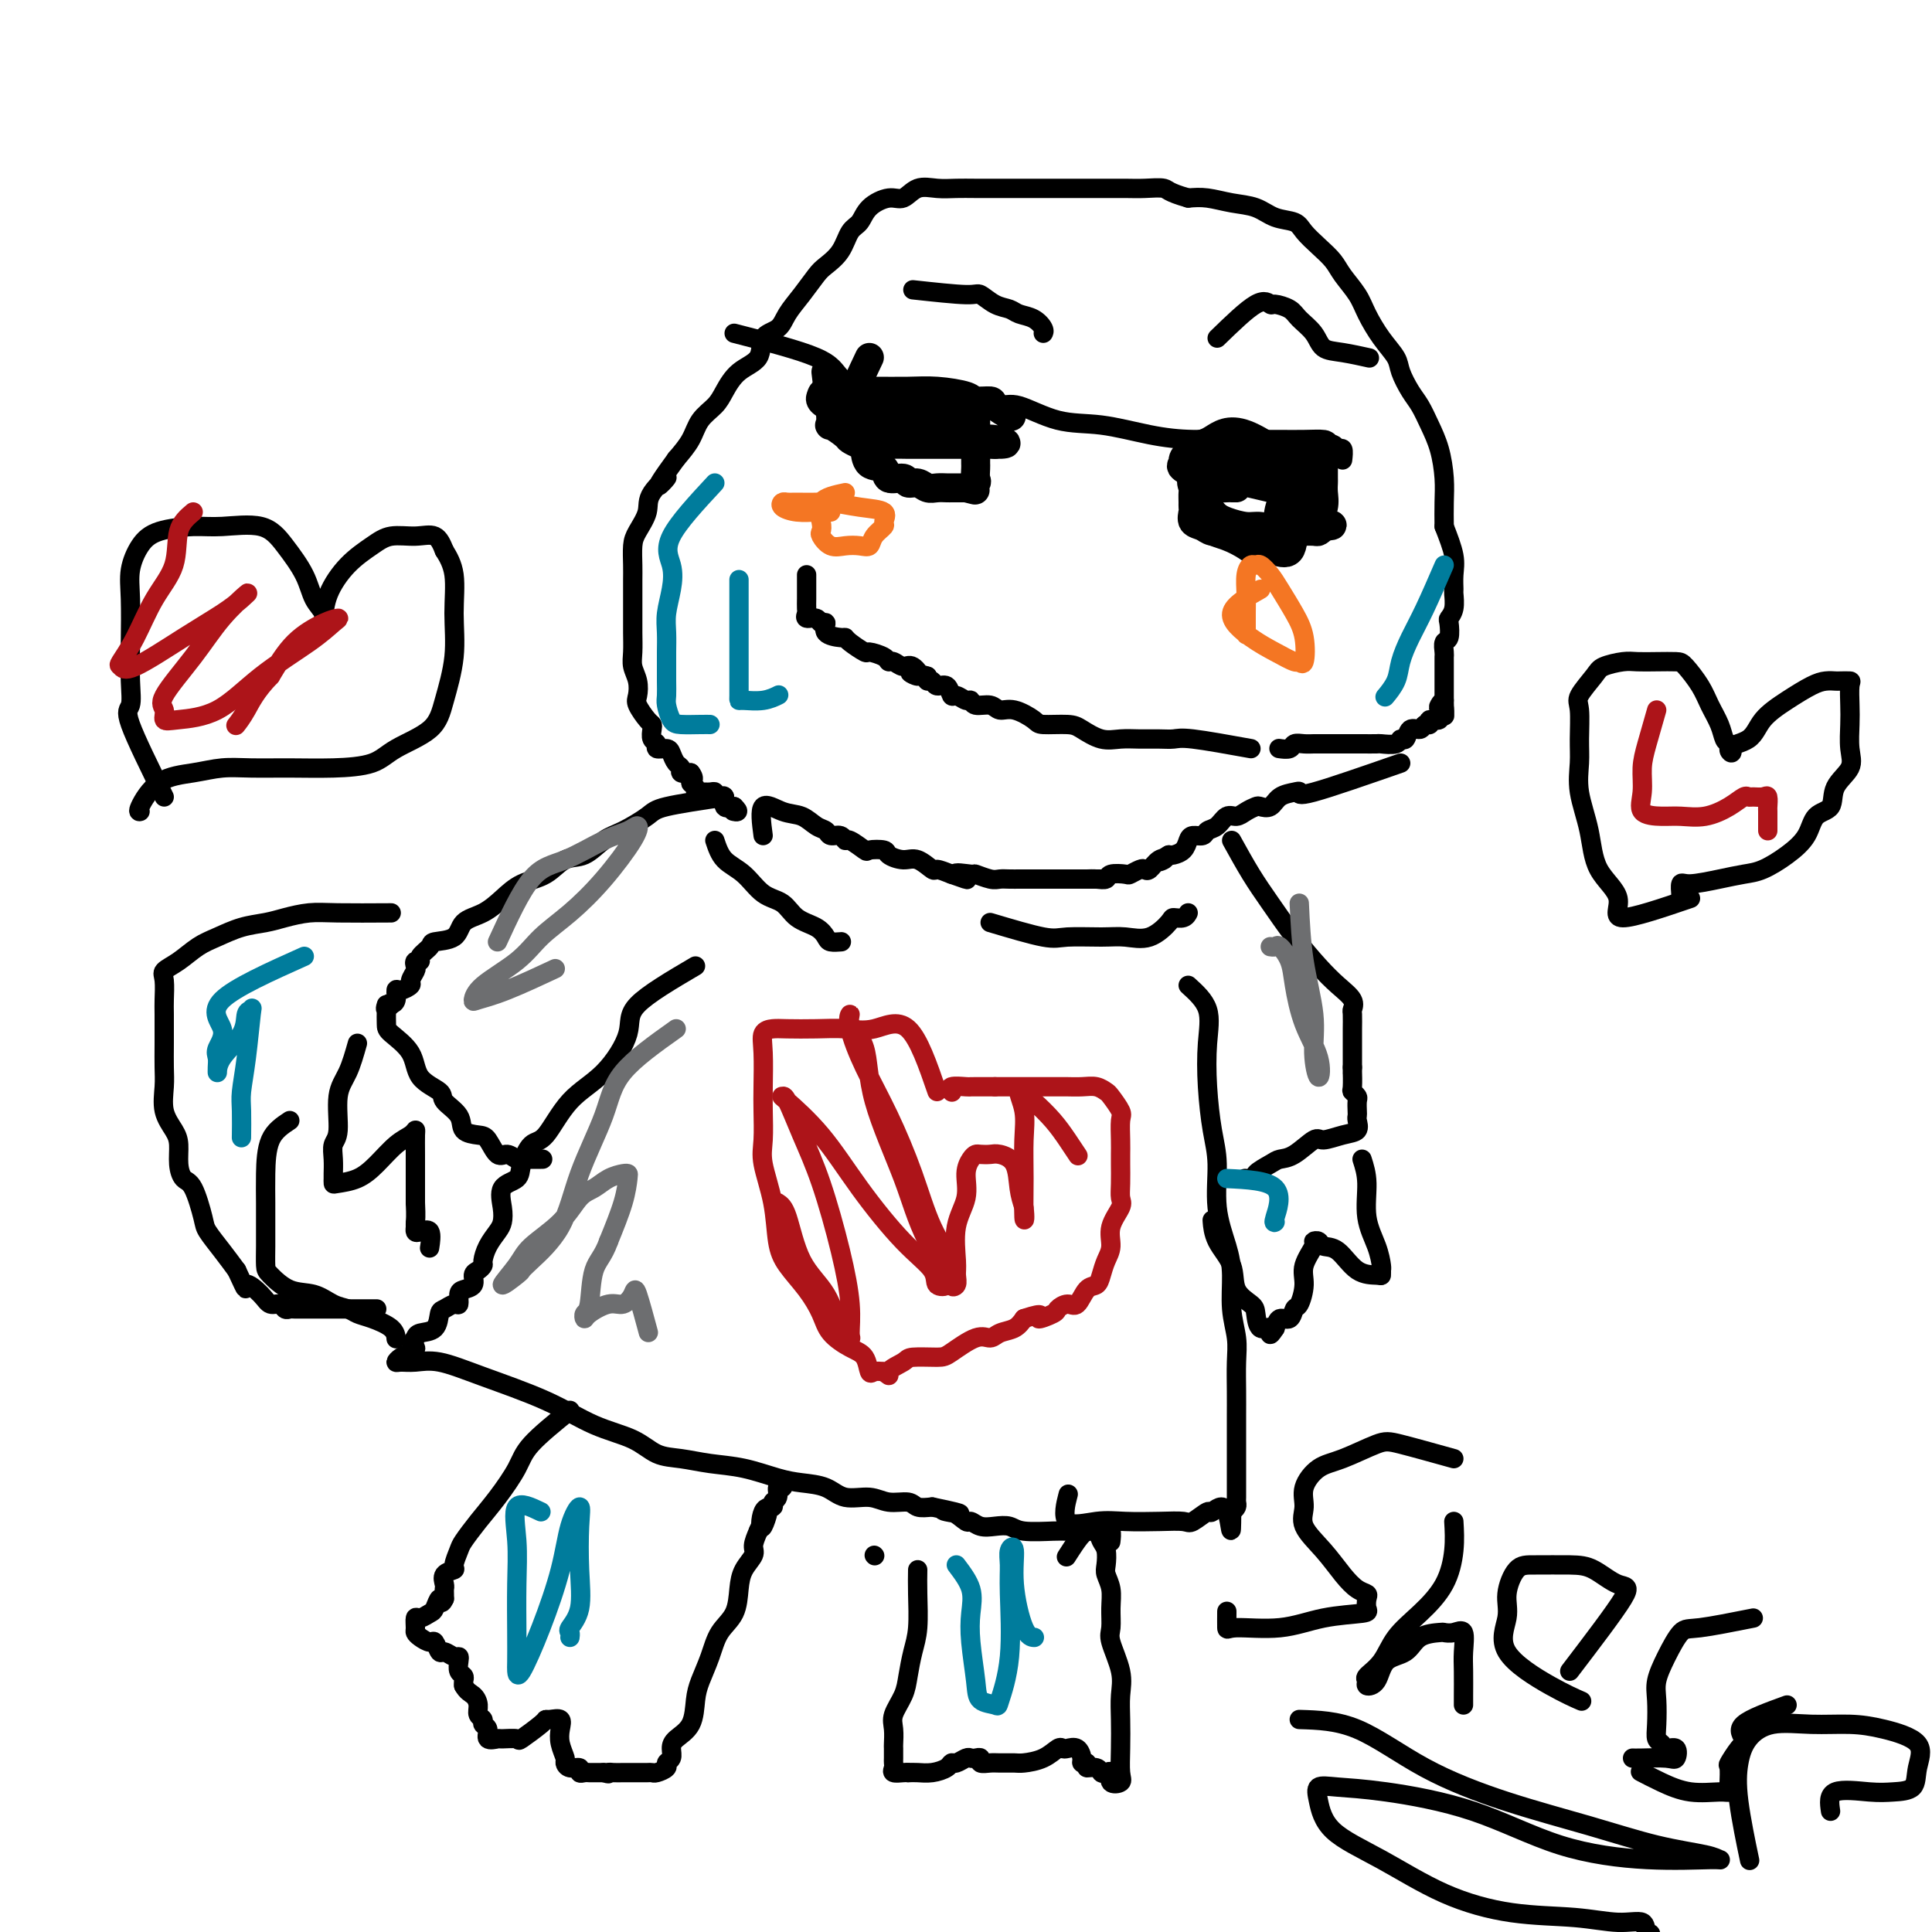 <svg viewBox='0 0 400 400' version='1.1' xmlns='http://www.w3.org/2000/svg' xmlns:xlink='http://www.w3.org/1999/xlink'><g fill='none' stroke='#000000' stroke-width='4' stroke-linecap='round' stroke-linejoin='round'><path d='M299,109c-0.018,-1.696 -0.035,-3.392 0,-5c0.035,-1.608 0.123,-3.129 0,-5c-0.123,-1.871 -0.457,-4.094 -1,-6c-0.543,-1.906 -1.296,-3.496 -2,-5c-0.704,-1.504 -1.360,-2.922 -2,-4c-0.640,-1.078 -1.264,-1.818 -2,-3c-0.736,-1.182 -1.586,-2.808 -2,-4c-0.414,-1.192 -0.394,-1.950 -1,-3c-0.606,-1.050 -1.838,-2.392 -3,-4c-1.162,-1.608 -2.253,-3.483 -3,-5c-0.747,-1.517 -1.149,-2.675 -2,-4c-0.851,-1.325 -2.152,-2.817 -3,-4c-0.848,-1.183 -1.245,-2.056 -2,-3c-0.755,-0.944 -1.870,-1.958 -3,-3c-1.130,-1.042 -2.275,-2.110 -3,-3c-0.725,-0.890 -1.029,-1.601 -2,-2c-0.971,-0.399 -2.608,-0.485 -4,-1c-1.392,-0.515 -2.538,-1.458 -4,-2c-1.462,-0.542 -3.240,-0.685 -5,-1c-1.760,-0.315 -3.503,-0.804 -5,-1c-1.497,-0.196 -2.749,-0.098 -4,0'/><path d='M246,41c-4.340,-1.226 -4.190,-1.793 -5,-2c-0.810,-0.207 -2.580,-0.056 -4,0c-1.420,0.056 -2.490,0.015 -4,0c-1.510,-0.015 -3.459,-0.004 -5,0c-1.541,0.004 -2.673,0.001 -4,0c-1.327,-0.001 -2.847,-0.000 -5,0c-2.153,0.000 -4.939,0.001 -7,0c-2.061,-0.001 -3.398,-0.002 -5,0c-1.602,0.002 -3.468,0.009 -5,0c-1.532,-0.009 -2.730,-0.032 -4,0c-1.270,0.032 -2.613,0.118 -4,0c-1.387,-0.118 -2.819,-0.442 -4,0c-1.181,0.442 -2.113,1.650 -3,2c-0.887,0.350 -1.731,-0.157 -3,0c-1.269,0.157 -2.963,0.977 -4,2c-1.037,1.023 -1.418,2.250 -2,3c-0.582,0.750 -1.366,1.022 -2,2c-0.634,0.978 -1.119,2.663 -2,4c-0.881,1.337 -2.160,2.326 -3,3c-0.840,0.674 -1.241,1.032 -2,2c-0.759,0.968 -1.874,2.545 -3,4c-1.126,1.455 -2.261,2.786 -3,4c-0.739,1.214 -1.080,2.310 -2,3c-0.920,0.690 -2.419,0.975 -3,2c-0.581,1.025 -0.242,2.791 -1,4c-0.758,1.209 -2.611,1.863 -4,3c-1.389,1.137 -2.314,2.758 -3,4c-0.686,1.242 -1.132,2.106 -2,3c-0.868,0.894 -2.157,1.818 -3,3c-0.843,1.182 -1.241,2.624 -2,4c-0.759,1.376 -1.880,2.688 -3,4'/><path d='M140,95c-6.468,8.818 -2.637,4.864 -2,4c0.637,-0.864 -1.920,1.361 -3,3c-1.080,1.639 -0.682,2.693 -1,4c-0.318,1.307 -1.353,2.866 -2,4c-0.647,1.134 -0.905,1.843 -1,3c-0.095,1.157 -0.025,2.763 0,4c0.025,1.237 0.007,2.106 0,3c-0.007,0.894 -0.003,1.814 0,3c0.003,1.186 0.004,2.638 0,4c-0.004,1.362 -0.015,2.634 0,4c0.015,1.366 0.055,2.826 0,4c-0.055,1.174 -0.204,2.062 0,3c0.204,0.938 0.762,1.925 1,3c0.238,1.075 0.155,2.237 0,3c-0.155,0.763 -0.382,1.125 0,2c0.382,0.875 1.375,2.262 2,3c0.625,0.738 0.884,0.829 1,1c0.116,0.171 0.090,0.424 0,1c-0.090,0.576 -0.245,1.477 0,2c0.245,0.523 0.892,0.669 1,1c0.108,0.331 -0.321,0.848 0,1c0.321,0.152 1.391,-0.061 2,0c0.609,0.061 0.757,0.395 1,1c0.243,0.605 0.581,1.482 1,2c0.419,0.518 0.921,0.678 1,1c0.079,0.322 -0.263,0.806 0,1c0.263,0.194 1.132,0.097 2,0'/><path d='M143,160c1.175,1.492 0.111,1.720 0,2c-0.111,0.280 0.731,0.610 1,1c0.269,0.390 -0.034,0.840 0,1c0.034,0.160 0.404,0.029 1,0c0.596,-0.029 1.418,0.043 2,0c0.582,-0.043 0.925,-0.200 1,0c0.075,0.200 -0.118,0.758 0,1c0.118,0.242 0.547,0.168 1,0c0.453,-0.168 0.930,-0.430 1,0c0.070,0.430 -0.266,1.551 0,2c0.266,0.449 1.133,0.224 2,0'/><path d='M152,167c1.400,1.311 0.400,1.089 0,1c-0.400,-0.089 -0.200,-0.044 0,0'/><path d='M158,173c-0.352,-2.634 -0.704,-5.267 0,-6c0.704,-0.733 2.464,0.435 4,1c1.536,0.565 2.849,0.529 4,1c1.151,0.471 2.140,1.451 3,2c0.860,0.549 1.590,0.667 2,1c0.410,0.333 0.499,0.881 1,1c0.501,0.119 1.413,-0.192 2,0c0.587,0.192 0.848,0.888 1,1c0.152,0.112 0.196,-0.360 1,0c0.804,0.360 2.368,1.551 3,2c0.632,0.449 0.332,0.157 1,0c0.668,-0.157 2.305,-0.178 3,0c0.695,0.178 0.447,0.555 1,1c0.553,0.445 1.908,0.959 3,1c1.092,0.041 1.922,-0.391 3,0c1.078,0.391 2.406,1.605 3,2c0.594,0.395 0.456,-0.030 1,0c0.544,0.030 1.772,0.515 3,1'/><path d='M197,181c6.083,2.161 1.790,0.565 1,0c-0.790,-0.565 1.924,-0.099 3,0c1.076,0.099 0.516,-0.170 1,0c0.484,0.170 2.013,0.778 3,1c0.987,0.222 1.433,0.060 2,0c0.567,-0.060 1.254,-0.016 2,0c0.746,0.016 1.550,0.004 2,0c0.450,-0.004 0.544,-0.001 1,0c0.456,0.001 1.273,0.000 2,0c0.727,-0.000 1.365,-0.000 2,0c0.635,0.000 1.267,0.000 2,0c0.733,-0.000 1.566,-0.000 2,0c0.434,0.000 0.470,0.000 1,0c0.530,-0.000 1.554,-0.000 2,0c0.446,0.000 0.316,0.000 1,0c0.684,-0.000 2.184,-0.000 3,0c0.816,0.000 0.947,0.000 1,0c0.053,-0.000 0.026,-0.000 0,0'/><path d='M299,109c0.846,2.171 1.692,4.342 2,6c0.308,1.658 0.079,2.802 0,4c-0.079,1.198 -0.007,2.452 0,3c0.007,0.548 -0.050,0.392 0,1c0.050,0.608 0.206,1.979 0,3c-0.206,1.021 -0.773,1.692 -1,2c-0.227,0.308 -0.113,0.253 0,1c0.113,0.747 0.227,2.294 0,3c-0.227,0.706 -0.793,0.569 -1,1c-0.207,0.431 -0.056,1.429 0,2c0.056,0.571 0.015,0.717 0,1c-0.015,0.283 -0.004,0.705 0,1c0.004,0.295 0.001,0.464 0,1c-0.001,0.536 -0.000,1.439 0,2c0.000,0.561 0.000,0.779 0,1c-0.000,0.221 -0.000,0.444 0,1c0.000,0.556 0.000,1.445 0,2c-0.000,0.555 -0.000,0.778 0,1'/><path d='M299,145c0.058,5.803 0.204,2.310 0,1c-0.204,-1.310 -0.758,-0.438 -1,0c-0.242,0.438 -0.173,0.442 0,1c0.173,0.558 0.451,1.671 0,2c-0.451,0.329 -1.630,-0.124 -2,0c-0.370,0.124 0.070,0.826 0,1c-0.070,0.174 -0.649,-0.179 -1,0c-0.351,0.179 -0.473,0.889 -1,1c-0.527,0.111 -1.459,-0.377 -2,0c-0.541,0.377 -0.692,1.618 -1,2c-0.308,0.382 -0.772,-0.094 -1,0c-0.228,0.094 -0.220,0.757 -1,1c-0.780,0.243 -2.347,0.065 -3,0c-0.653,-0.065 -0.392,-0.017 -1,0c-0.608,0.017 -2.085,0.005 -3,0c-0.915,-0.005 -1.267,-0.001 -2,0c-0.733,0.001 -1.848,0.001 -3,0c-1.152,-0.001 -2.340,-0.001 -3,0c-0.660,0.001 -0.791,0.004 -1,0c-0.209,-0.004 -0.494,-0.015 -1,0c-0.506,0.015 -1.232,0.057 -2,0c-0.768,-0.057 -1.577,-0.211 -2,0c-0.423,0.211 -0.460,0.788 -1,1c-0.540,0.212 -1.583,0.061 -2,0c-0.417,-0.061 -0.209,-0.030 0,0'/><path d='M259,155c-4.684,-0.846 -9.368,-1.691 -12,-2c-2.632,-0.309 -3.210,-0.081 -4,0c-0.790,0.081 -1.790,0.015 -3,0c-1.210,-0.015 -2.628,0.020 -4,0c-1.372,-0.020 -2.697,-0.096 -4,0c-1.303,0.096 -2.584,0.364 -4,0c-1.416,-0.364 -2.966,-1.359 -4,-2c-1.034,-0.641 -1.551,-0.927 -3,-1c-1.449,-0.073 -3.829,0.067 -5,0c-1.171,-0.067 -1.133,-0.343 -2,-1c-0.867,-0.657 -2.638,-1.697 -4,-2c-1.362,-0.303 -2.314,0.130 -3,0c-0.686,-0.130 -1.105,-0.824 -2,-1c-0.895,-0.176 -2.268,0.165 -3,0c-0.732,-0.165 -0.825,-0.837 -1,-1c-0.175,-0.163 -0.432,0.182 -1,0c-0.568,-0.182 -1.447,-0.890 -2,-1c-0.553,-0.110 -0.779,0.378 -1,0c-0.221,-0.378 -0.438,-1.621 -1,-2c-0.562,-0.379 -1.470,0.104 -2,0c-0.530,-0.104 -0.681,-0.797 -1,-1c-0.319,-0.203 -0.805,0.085 -1,0c-0.195,-0.085 -0.097,-0.542 0,-1'/><path d='M192,140c-5.986,-1.885 -2.953,-0.098 -2,0c0.953,0.098 -0.176,-1.493 -1,-2c-0.824,-0.507 -1.342,0.070 -2,0c-0.658,-0.070 -1.456,-0.788 -2,-1c-0.544,-0.212 -0.836,0.080 -1,0c-0.164,-0.080 -0.202,-0.533 -1,-1c-0.798,-0.467 -2.358,-0.948 -3,-1c-0.642,-0.052 -0.366,0.324 -1,0c-0.634,-0.324 -2.179,-1.349 -3,-2c-0.821,-0.651 -0.917,-0.930 -1,-1c-0.083,-0.070 -0.154,0.068 -1,0c-0.846,-0.068 -2.469,-0.343 -3,-1c-0.531,-0.657 0.029,-1.696 0,-2c-0.029,-0.304 -0.649,0.127 -1,0c-0.351,-0.127 -0.434,-0.811 -1,-1c-0.566,-0.189 -1.616,0.118 -2,0c-0.384,-0.118 -0.103,-0.661 0,-1c0.103,-0.339 0.028,-0.476 0,-1c-0.028,-0.524 -0.007,-1.437 0,-2c0.007,-0.563 0.002,-0.778 0,-1c-0.002,-0.222 -0.001,-0.451 0,-1c0.001,-0.549 0.000,-1.417 0,-2c-0.000,-0.583 -0.000,-0.881 0,-1c0.000,-0.119 0.000,-0.060 0,0'/><path d='M290,158c-7.277,2.532 -14.554,5.064 -18,6c-3.446,0.936 -3.060,0.275 -3,0c0.060,-0.275 -0.207,-0.166 -1,0c-0.793,0.166 -2.113,0.387 -3,1c-0.887,0.613 -1.340,1.619 -2,2c-0.660,0.381 -1.528,0.139 -2,0c-0.472,-0.139 -0.549,-0.174 -1,0c-0.451,0.174 -1.277,0.557 -2,1c-0.723,0.443 -1.345,0.946 -2,1c-0.655,0.054 -1.345,-0.340 -2,0c-0.655,0.340 -1.275,1.414 -2,2c-0.725,0.586 -1.555,0.685 -2,1c-0.445,0.315 -0.504,0.844 -1,1c-0.496,0.156 -1.428,-0.063 -2,0c-0.572,0.063 -0.782,0.409 -1,1c-0.218,0.591 -0.443,1.428 -1,2c-0.557,0.572 -1.445,0.878 -2,1c-0.555,0.122 -0.778,0.061 -1,0'/><path d='M242,177c-3.753,2.115 -1.634,1.403 -1,1c0.634,-0.403 -0.216,-0.497 -1,0c-0.784,0.497 -1.503,1.583 -2,2c-0.497,0.417 -0.771,0.163 -1,0c-0.229,-0.163 -0.414,-0.236 -1,0c-0.586,0.236 -1.575,0.781 -2,1c-0.425,0.219 -0.288,0.111 -1,0c-0.712,-0.111 -2.273,-0.226 -3,0c-0.727,0.226 -0.618,0.793 -1,1c-0.382,0.207 -1.254,0.056 -2,0c-0.746,-0.056 -1.365,-0.015 -2,0c-0.635,0.015 -1.284,0.004 -2,0c-0.716,-0.004 -1.498,-0.001 -2,0c-0.502,0.001 -0.722,0.000 -1,0c-0.278,-0.000 -0.613,-0.000 -1,0c-0.387,0.000 -0.825,0.000 -1,0c-0.175,-0.000 -0.088,-0.000 0,0'/><path d='M150,165c-4.745,0.700 -9.490,1.400 -12,2c-2.510,0.600 -2.786,1.100 -4,2c-1.214,0.900 -3.366,2.198 -5,3c-1.634,0.802 -2.751,1.106 -4,2c-1.249,0.894 -2.630,2.378 -4,3c-1.370,0.622 -2.728,0.383 -4,1c-1.272,0.617 -2.456,2.089 -4,3c-1.544,0.911 -3.447,1.260 -5,2c-1.553,0.740 -2.756,1.872 -4,3c-1.244,1.128 -2.527,2.252 -4,3c-1.473,0.748 -3.134,1.121 -4,2c-0.866,0.879 -0.935,2.264 -2,3c-1.065,0.736 -3.126,0.823 -4,1c-0.874,0.177 -0.560,0.443 -1,1c-0.440,0.557 -1.633,1.405 -2,2c-0.367,0.595 0.094,0.937 0,1c-0.094,0.063 -0.741,-0.152 -1,0c-0.259,0.152 -0.128,0.672 0,1c0.128,0.328 0.255,0.464 0,1c-0.255,0.536 -0.891,1.471 -1,2c-0.109,0.529 0.308,0.653 0,1c-0.308,0.347 -1.340,0.918 -2,1c-0.660,0.082 -0.947,-0.324 -1,0c-0.053,0.324 0.128,1.378 0,2c-0.128,0.622 -0.564,0.811 -1,1'/><path d='M81,208c-1.619,1.994 -1.166,0.478 -1,0c0.166,-0.478 0.044,0.080 0,1c-0.044,0.920 -0.011,2.200 0,3c0.011,0.800 0.000,1.120 1,2c1.000,0.880 3.011,2.321 4,4c0.989,1.679 0.956,3.595 2,5c1.044,1.405 3.165,2.299 4,3c0.835,0.701 0.384,1.208 1,2c0.616,0.792 2.301,1.870 3,3c0.699,1.130 0.414,2.312 1,3c0.586,0.688 2.044,0.882 3,1c0.956,0.118 1.408,0.161 2,1c0.592,0.839 1.322,2.473 2,3c0.678,0.527 1.303,-0.055 2,0c0.697,0.055 1.466,0.747 2,1c0.534,0.253 0.834,0.068 1,0c0.166,-0.068 0.199,-0.018 1,0c0.801,0.018 2.372,0.005 3,0c0.628,-0.005 0.314,-0.003 0,0'/><path d='M144,200c-4.950,2.910 -9.899,5.821 -12,8c-2.101,2.179 -1.353,3.628 -2,6c-0.647,2.372 -2.688,5.667 -5,8c-2.312,2.333 -4.893,3.703 -7,6c-2.107,2.297 -3.739,5.520 -5,7c-1.261,1.480 -2.152,1.218 -3,2c-0.848,0.782 -1.652,2.608 -2,4c-0.348,1.392 -0.239,2.350 -1,3c-0.761,0.650 -2.393,0.992 -3,2c-0.607,1.008 -0.191,2.683 0,4c0.191,1.317 0.157,2.275 0,3c-0.157,0.725 -0.437,1.217 -1,2c-0.563,0.783 -1.409,1.858 -2,3c-0.591,1.142 -0.927,2.351 -1,3c-0.073,0.649 0.118,0.737 0,1c-0.118,0.263 -0.543,0.699 -1,1c-0.457,0.301 -0.945,0.467 -1,1c-0.055,0.533 0.323,1.434 0,2c-0.323,0.566 -1.347,0.796 -2,1c-0.653,0.204 -0.935,0.381 -1,1c-0.065,0.619 0.087,1.679 0,2c-0.087,0.321 -0.412,-0.097 -1,0c-0.588,0.097 -1.439,0.708 -2,1c-0.561,0.292 -0.831,0.264 -1,1c-0.169,0.736 -0.238,2.237 -1,3c-0.762,0.763 -2.218,0.790 -3,1c-0.782,0.210 -0.891,0.605 -1,1'/><path d='M86,277c-1.359,1.487 -0.257,1.705 0,2c0.257,0.295 -0.329,0.668 -1,1c-0.671,0.332 -1.425,0.623 -2,1c-0.575,0.377 -0.972,0.841 -1,1c-0.028,0.159 0.313,0.015 1,0c0.687,-0.015 1.720,0.100 3,0c1.280,-0.100 2.806,-0.414 5,0c2.194,0.414 5.054,1.557 9,3c3.946,1.443 8.977,3.184 13,5c4.023,1.816 7.039,3.705 10,5c2.961,1.295 5.868,1.995 8,3c2.132,1.005 3.490,2.314 5,3c1.510,0.686 3.172,0.747 5,1c1.828,0.253 3.823,0.696 6,1c2.177,0.304 4.538,0.467 7,1c2.462,0.533 5.026,1.434 7,2c1.974,0.566 3.360,0.797 5,1c1.640,0.203 3.535,0.379 5,1c1.465,0.621 2.499,1.687 4,2c1.501,0.313 3.468,-0.126 5,0c1.532,0.126 2.627,0.817 4,1c1.373,0.183 3.023,-0.143 4,0c0.977,0.143 1.279,0.755 2,1c0.721,0.245 1.860,0.122 3,0'/><path d='M193,312c9.483,1.962 4.690,1.367 3,1c-1.690,-0.367 -0.276,-0.504 1,0c1.276,0.504 2.415,1.651 3,2c0.585,0.349 0.618,-0.099 1,0c0.382,0.099 1.114,0.744 2,1c0.886,0.256 1.926,0.121 3,0c1.074,-0.121 2.181,-0.229 3,0c0.819,0.229 1.351,0.793 3,1c1.649,0.207 4.417,0.056 6,0c1.583,-0.056 1.983,-0.017 3,0c1.017,0.017 2.651,0.012 4,0c1.349,-0.012 2.414,-0.031 3,0c0.586,0.031 0.693,0.111 1,0c0.307,-0.111 0.813,-0.415 1,0c0.187,0.415 0.053,1.547 0,2c-0.053,0.453 -0.027,0.226 0,0'/><path d='M246,204c1.685,1.531 3.370,3.063 4,5c0.630,1.937 0.206,4.280 0,7c-0.206,2.720 -0.192,5.819 0,9c0.192,3.181 0.563,6.445 1,9c0.437,2.555 0.939,4.401 1,7c0.061,2.599 -0.320,5.951 0,9c0.320,3.049 1.340,5.794 2,8c0.660,2.206 0.962,3.874 1,6c0.038,2.126 -0.186,4.712 0,7c0.186,2.288 0.782,4.280 1,6c0.218,1.720 0.058,3.168 0,5c-0.058,1.832 -0.016,4.047 0,6c0.016,1.953 0.004,3.644 0,5c-0.004,1.356 -0.001,2.376 0,4c0.001,1.624 0.000,3.854 0,5c-0.000,1.146 -0.000,1.210 0,2c0.000,0.790 0.001,2.306 0,3c-0.001,0.694 -0.003,0.567 0,1c0.003,0.433 0.011,1.425 0,2c-0.011,0.575 -0.041,0.732 0,1c0.041,0.268 0.155,0.648 0,1c-0.155,0.352 -0.577,0.676 -1,1'/><path d='M255,313c-0.049,7.572 -0.171,2.001 -1,0c-0.829,-2.001 -2.365,-0.431 -3,0c-0.635,0.431 -0.371,-0.276 -1,0c-0.629,0.276 -2.153,1.537 -3,2c-0.847,0.463 -1.016,0.129 -2,0c-0.984,-0.129 -2.782,-0.053 -5,0c-2.218,0.053 -4.857,0.083 -7,0c-2.143,-0.083 -3.791,-0.280 -6,0c-2.209,0.280 -4.979,1.037 -6,0c-1.021,-1.037 -0.292,-3.868 0,-5c0.292,-1.132 0.146,-0.566 0,0'/><path d='M255,174c1.356,2.450 2.711,4.900 4,7c1.289,2.100 2.511,3.850 4,6c1.489,2.150 3.247,4.699 5,7c1.753,2.301 3.503,4.355 5,6c1.497,1.645 2.741,2.882 4,4c1.259,1.118 2.534,2.116 3,3c0.466,0.884 0.125,1.655 0,2c-0.125,0.345 -0.033,0.263 0,1c0.033,0.737 0.009,2.292 0,3c-0.009,0.708 -0.002,0.570 0,1c0.002,0.430 0.001,1.427 0,2c-0.001,0.573 -0.000,0.721 0,1c0.000,0.279 0.000,0.691 0,1c-0.000,0.309 -0.000,0.517 0,1c0.000,0.483 0.000,1.242 0,2'/><path d='M280,221c-0.004,2.223 -0.015,0.780 0,1c0.015,0.220 0.057,2.104 0,3c-0.057,0.896 -0.211,0.804 0,1c0.211,0.196 0.788,0.681 1,1c0.212,0.319 0.059,0.470 0,1c-0.059,0.530 -0.023,1.437 0,2c0.023,0.563 0.035,0.782 0,1c-0.035,0.218 -0.115,0.434 0,1c0.115,0.566 0.425,1.483 0,2c-0.425,0.517 -1.584,0.635 -3,1c-1.416,0.365 -3.088,0.975 -4,1c-0.912,0.025 -1.065,-0.537 -2,0c-0.935,0.537 -2.651,2.172 -4,3c-1.349,0.828 -2.330,0.849 -3,1c-0.670,0.151 -1.028,0.433 -2,1c-0.972,0.567 -2.560,1.420 -3,2c-0.440,0.580 0.266,0.887 0,1c-0.266,0.113 -1.505,0.032 -2,0c-0.495,-0.032 -0.248,-0.016 0,0'/><path d='M148,174c0.486,1.462 0.971,2.923 2,4c1.029,1.077 2.600,1.769 4,3c1.400,1.231 2.627,3.002 4,4c1.373,0.998 2.891,1.224 4,2c1.109,0.776 1.807,2.103 3,3c1.193,0.897 2.880,1.365 4,2c1.120,0.635 1.671,1.438 2,2c0.329,0.562 0.435,0.882 1,1c0.565,0.118 1.590,0.034 2,0c0.410,-0.034 0.205,-0.017 0,0'/><path d='M205,191c4.263,1.270 8.527,2.539 11,3c2.473,0.461 3.157,0.113 5,0c1.843,-0.113 4.846,0.008 7,0c2.154,-0.008 3.459,-0.145 5,0c1.541,0.145 3.317,0.571 5,0c1.683,-0.571 3.274,-2.139 4,-3c0.726,-0.861 0.586,-1.014 1,-1c0.414,0.014 1.381,0.196 2,0c0.619,-0.196 0.891,-0.770 1,-1c0.109,-0.230 0.054,-0.115 0,0'/><path d='M118,292c-3.136,2.542 -6.273,5.083 -8,7c-1.727,1.917 -2.045,3.208 -3,5c-0.955,1.792 -2.547,4.084 -4,6c-1.453,1.916 -2.765,3.455 -4,5c-1.235,1.545 -2.391,3.095 -3,4c-0.609,0.905 -0.671,1.163 -1,2c-0.329,0.837 -0.925,2.252 -1,3c-0.075,0.748 0.372,0.830 0,1c-0.372,0.170 -1.564,0.427 -2,1c-0.436,0.573 -0.117,1.463 0,2c0.117,0.537 0.031,0.722 0,1c-0.031,0.278 -0.009,0.651 0,1c0.009,0.349 0.004,0.675 0,1'/><path d='M92,331c-0.793,1.746 -0.777,0.112 -1,0c-0.223,-0.112 -0.687,1.297 -1,2c-0.313,0.703 -0.477,0.699 -1,1c-0.523,0.301 -1.406,0.906 -2,1c-0.594,0.094 -0.898,-0.324 -1,0c-0.102,0.324 0.000,1.391 0,2c-0.000,0.609 -0.102,0.759 0,1c0.102,0.241 0.408,0.571 1,1c0.592,0.429 1.472,0.956 2,1c0.528,0.044 0.706,-0.395 1,0c0.294,0.395 0.706,1.624 1,2c0.294,0.376 0.470,-0.103 1,0c0.530,0.103 1.414,0.787 2,1c0.586,0.213 0.875,-0.045 1,0c0.125,0.045 0.086,0.393 0,1c-0.086,0.607 -0.219,1.472 0,2c0.219,0.528 0.790,0.719 1,1c0.210,0.281 0.060,0.652 0,1c-0.060,0.348 -0.030,0.674 0,1'/><path d='M96,349c0.697,1.289 1.439,1.512 2,2c0.561,0.488 0.939,1.243 1,2c0.061,0.757 -0.196,1.517 0,2c0.196,0.483 0.844,0.690 1,1c0.156,0.310 -0.182,0.724 0,1c0.182,0.276 0.883,0.413 1,1c0.117,0.587 -0.351,1.624 0,2c0.351,0.376 1.520,0.090 2,0c0.480,-0.090 0.272,0.014 1,0c0.728,-0.014 2.393,-0.147 3,0c0.607,0.147 0.156,0.574 1,0c0.844,-0.574 2.983,-2.148 4,-3c1.017,-0.852 0.913,-0.980 1,-1c0.087,-0.020 0.367,0.068 1,0c0.633,-0.068 1.619,-0.292 2,0c0.381,0.292 0.156,1.102 0,2c-0.156,0.898 -0.244,1.886 0,3c0.244,1.114 0.821,2.355 1,3c0.179,0.645 -0.040,0.695 0,1c0.040,0.305 0.340,0.866 1,1c0.660,0.134 1.682,-0.160 2,0c0.318,0.160 -0.067,0.775 0,1c0.067,0.225 0.585,0.060 1,0c0.415,-0.060 0.727,-0.016 1,0c0.273,0.016 0.507,0.005 1,0c0.493,-0.005 1.247,-0.002 2,0'/><path d='M125,367c1.433,0.464 1.014,0.124 1,0c-0.014,-0.124 0.376,-0.033 1,0c0.624,0.033 1.480,0.009 2,0c0.520,-0.009 0.703,-0.003 1,0c0.297,0.003 0.708,0.001 1,0c0.292,-0.001 0.464,-0.003 1,0c0.536,0.003 1.435,0.012 2,0c0.565,-0.012 0.796,-0.044 1,0c0.204,0.044 0.380,0.163 1,0c0.620,-0.163 1.684,-0.610 2,-1c0.316,-0.390 -0.115,-0.724 0,-1c0.115,-0.276 0.776,-0.492 1,-1c0.224,-0.508 0.009,-1.306 0,-2c-0.009,-0.694 0.186,-1.283 1,-2c0.814,-0.717 2.247,-1.563 3,-3c0.753,-1.437 0.825,-3.464 1,-5c0.175,-1.536 0.453,-2.581 1,-4c0.547,-1.419 1.364,-3.212 2,-5c0.636,-1.788 1.092,-3.571 2,-5c0.908,-1.429 2.267,-2.504 3,-4c0.733,-1.496 0.840,-3.415 1,-5c0.160,-1.585 0.373,-2.837 1,-4c0.627,-1.163 1.669,-2.236 2,-3c0.331,-0.764 -0.048,-1.218 0,-2c0.048,-0.782 0.524,-1.891 1,-3'/><path d='M157,317c3.200,-7.637 1.699,-2.230 1,-1c-0.699,1.230 -0.595,-1.717 0,-3c0.595,-1.283 1.680,-0.903 2,-1c0.320,-0.097 -0.124,-0.671 0,-1c0.124,-0.329 0.818,-0.414 1,-1c0.182,-0.586 -0.147,-1.672 0,-2c0.147,-0.328 0.770,0.104 1,0c0.230,-0.104 0.066,-0.744 0,-1c-0.066,-0.256 -0.033,-0.128 0,0'/><path d='M190,325c-0.023,1.438 -0.046,2.877 0,5c0.046,2.123 0.163,4.932 0,7c-0.163,2.068 -0.604,3.396 -1,5c-0.396,1.604 -0.747,3.484 -1,5c-0.253,1.516 -0.408,2.667 -1,4c-0.592,1.333 -1.623,2.847 -2,4c-0.377,1.153 -0.101,1.944 0,3c0.101,1.056 0.028,2.377 0,3c-0.028,0.623 -0.009,0.549 0,1c0.009,0.451 0.009,1.427 0,2c-0.009,0.573 -0.027,0.742 0,1c0.027,0.258 0.100,0.605 0,1c-0.100,0.395 -0.373,0.837 0,1c0.373,0.163 1.392,0.047 2,0c0.608,-0.047 0.804,-0.023 1,0'/><path d='M188,367c0.780,-0.012 1.230,-0.041 2,0c0.770,0.041 1.859,0.151 3,0c1.141,-0.151 2.333,-0.562 3,-1c0.667,-0.438 0.808,-0.902 1,-1c0.192,-0.098 0.434,0.169 1,0c0.566,-0.169 1.456,-0.773 2,-1c0.544,-0.227 0.740,-0.075 1,0c0.260,0.075 0.582,0.073 1,0c0.418,-0.073 0.931,-0.216 1,0c0.069,0.216 -0.307,0.790 0,1c0.307,0.210 1.296,0.054 2,0c0.704,-0.054 1.124,-0.008 2,0c0.876,0.008 2.210,-0.022 3,0c0.790,0.022 1.037,0.097 2,0c0.963,-0.097 2.643,-0.368 4,-1c1.357,-0.632 2.392,-1.627 3,-2c0.608,-0.373 0.789,-0.124 1,0c0.211,0.124 0.452,0.124 1,0c0.548,-0.124 1.405,-0.374 2,0c0.595,0.374 0.929,1.370 1,2c0.071,0.630 -0.123,0.894 0,1c0.123,0.106 0.561,0.053 1,0'/><path d='M225,365c0.820,0.706 -0.130,0.972 0,1c0.130,0.028 1.339,-0.181 2,0c0.661,0.181 0.773,0.754 1,1c0.227,0.246 0.569,0.167 1,0c0.431,-0.167 0.953,-0.423 1,0c0.047,0.423 -0.379,1.524 0,2c0.379,0.476 1.565,0.326 2,0c0.435,-0.326 0.119,-0.829 0,-2c-0.119,-1.171 -0.039,-3.010 0,-5c0.039,-1.990 0.039,-4.131 0,-6c-0.039,-1.869 -0.116,-3.465 0,-5c0.116,-1.535 0.424,-3.008 0,-5c-0.424,-1.992 -1.582,-4.501 -2,-6c-0.418,-1.499 -0.098,-1.986 0,-3c0.098,-1.014 -0.025,-2.555 0,-4c0.025,-1.445 0.200,-2.796 0,-4c-0.200,-1.204 -0.774,-2.263 -1,-3c-0.226,-0.737 -0.105,-1.151 0,-2c0.105,-0.849 0.194,-2.132 0,-3c-0.194,-0.868 -0.672,-1.321 -1,-2c-0.328,-0.679 -0.505,-1.582 -1,-2c-0.495,-0.418 -1.308,-0.349 -2,0c-0.692,0.349 -1.263,0.979 -2,2c-0.737,1.021 -1.639,2.435 -2,3c-0.361,0.565 -0.180,0.283 0,0'/><path d='M181,322c0.000,0.000 0.100,0.100 0.1,0.1'/><path d='M74,216c-0.611,2.163 -1.221,4.325 -2,6c-0.779,1.675 -1.725,2.862 -2,5c-0.275,2.138 0.123,5.227 0,7c-0.123,1.773 -0.765,2.230 -1,3c-0.235,0.770 -0.062,1.853 0,3c0.062,1.147 0.015,2.358 0,3c-0.015,0.642 0.004,0.714 0,1c-0.004,0.286 -0.031,0.785 0,1c0.031,0.215 0.120,0.146 1,0c0.880,-0.146 2.551,-0.369 4,-1c1.449,-0.631 2.675,-1.671 4,-3c1.325,-1.329 2.747,-2.949 4,-4c1.253,-1.051 2.336,-1.534 3,-2c0.664,-0.466 0.910,-0.915 1,-1c0.090,-0.085 0.024,0.194 0,1c-0.024,0.806 -0.006,2.140 0,4c0.006,1.860 0.002,4.246 0,6c-0.002,1.754 -0.001,2.877 0,4'/><path d='M86,249c0.153,3.026 0.034,3.593 0,4c-0.034,0.407 0.015,0.656 0,1c-0.015,0.344 -0.095,0.783 0,1c0.095,0.217 0.366,0.213 1,0c0.634,-0.213 1.632,-0.634 2,0c0.368,0.634 0.105,2.324 0,3c-0.105,0.676 -0.053,0.338 0,0'/><path d='M282,240c0.475,1.472 0.950,2.943 1,5c0.050,2.057 -0.326,4.698 0,7c0.326,2.302 1.355,4.263 2,6c0.645,1.737 0.907,3.250 1,4c0.093,0.750 0.016,0.737 0,1c-0.016,0.263 0.027,0.804 0,1c-0.027,0.196 -0.125,0.049 -1,0c-0.875,-0.049 -2.526,0.001 -4,-1c-1.474,-1.001 -2.771,-3.052 -4,-4c-1.229,-0.948 -2.390,-0.792 -3,-1c-0.610,-0.208 -0.671,-0.780 -1,-1c-0.329,-0.220 -0.928,-0.086 -1,0c-0.072,0.086 0.384,0.126 0,1c-0.384,0.874 -1.607,2.582 -2,4c-0.393,1.418 0.046,2.547 0,4c-0.046,1.453 -0.576,3.232 -1,4c-0.424,0.768 -0.743,0.525 -1,1c-0.257,0.475 -0.454,1.666 -1,2c-0.546,0.334 -1.442,-0.190 -2,0c-0.558,0.190 -0.779,1.095 -1,2'/><path d='M264,275c-1.667,2.588 -0.836,0.556 -1,0c-0.164,-0.556 -1.323,0.362 -2,0c-0.677,-0.362 -0.871,-2.003 -1,-3c-0.129,-0.997 -0.192,-1.350 -1,-2c-0.808,-0.650 -2.360,-1.597 -3,-3c-0.640,-1.403 -0.367,-3.263 -1,-5c-0.633,-1.737 -2.170,-3.352 -3,-5c-0.830,-1.648 -0.951,-3.328 -1,-4c-0.049,-0.672 -0.024,-0.336 0,0'/><path d='M81,189c-4.097,0.023 -8.195,0.047 -11,0c-2.805,-0.047 -4.319,-0.164 -6,0c-1.681,0.164 -3.530,0.609 -5,1c-1.470,0.391 -2.560,0.727 -4,1c-1.440,0.273 -3.231,0.482 -5,1c-1.769,0.518 -3.518,1.344 -5,2c-1.482,0.656 -2.698,1.142 -4,2c-1.302,0.858 -2.689,2.089 -4,3c-1.311,0.911 -2.548,1.502 -3,2c-0.452,0.498 -0.121,0.902 0,2c0.121,1.098 0.033,2.890 0,4c-0.033,1.110 -0.011,1.539 0,3c0.011,1.461 0.009,3.956 0,6c-0.009,2.044 -0.027,3.638 0,5c0.027,1.362 0.098,2.493 0,4c-0.098,1.507 -0.364,3.392 0,5c0.364,1.608 1.357,2.941 2,4c0.643,1.059 0.936,1.845 1,3c0.064,1.155 -0.101,2.678 0,4c0.101,1.322 0.467,2.443 1,3c0.533,0.557 1.234,0.550 2,2c0.766,1.450 1.597,4.358 2,6c0.403,1.642 0.378,2.019 1,3c0.622,0.981 1.892,2.566 3,4c1.108,1.434 2.054,2.717 3,4'/><path d='M49,263c2.616,5.697 1.656,3.439 2,3c0.344,-0.439 1.990,0.940 3,2c1.010,1.060 1.383,1.801 2,2c0.617,0.199 1.478,-0.143 2,0c0.522,0.143 0.704,0.770 1,1c0.296,0.230 0.707,0.062 1,0c0.293,-0.062 0.467,-0.016 1,0c0.533,0.016 1.426,0.004 2,0c0.574,-0.004 0.830,-0.001 1,0c0.170,0.001 0.254,0.000 1,0c0.746,-0.000 2.154,-0.000 3,0c0.846,0.000 1.129,0.000 2,0c0.871,-0.000 2.328,-0.000 3,0c0.672,0.000 0.559,0.000 1,0c0.441,-0.000 1.438,-0.000 2,0c0.562,0.000 0.690,0.000 1,0c0.310,-0.000 0.803,-0.000 1,0c0.197,0.000 0.099,0.000 0,0'/><path d='M60,232c-1.577,1.046 -3.155,2.092 -4,4c-0.845,1.908 -0.959,4.679 -1,7c-0.041,2.321 -0.010,4.192 0,6c0.010,1.808 -0.000,3.553 0,5c0.000,1.447 0.012,2.596 0,4c-0.012,1.404 -0.047,3.062 0,4c0.047,0.938 0.176,1.154 1,2c0.824,0.846 2.342,2.321 4,3c1.658,0.679 3.457,0.562 5,1c1.543,0.438 2.830,1.429 4,2c1.170,0.571 2.222,0.721 3,1c0.778,0.279 1.280,0.688 2,1c0.720,0.312 1.657,0.527 3,1c1.343,0.473 3.092,1.204 4,2c0.908,0.796 0.974,1.656 1,2c0.026,0.344 0.013,0.172 0,0'/><path d='M152,69c6.740,1.736 13.479,3.472 17,5c3.521,1.528 3.823,2.848 5,4c1.177,1.152 3.230,2.136 5,3c1.770,0.864 3.259,1.609 5,2c1.741,0.391 3.734,0.430 6,1c2.266,0.570 4.803,1.673 6,2c1.197,0.327 1.053,-0.122 2,0c0.947,0.122 2.986,0.816 4,1c1.014,0.184 1.004,-0.143 1,0c-0.004,0.143 -0.001,0.755 0,1c0.001,0.245 0.001,0.122 0,0'/><path d='M197,83c3.425,0.509 6.850,1.019 9,1c2.150,-0.019 3.026,-0.565 5,0c1.974,0.565 5.047,2.241 8,3c2.953,0.759 5.788,0.599 9,1c3.212,0.401 6.803,1.362 10,2c3.197,0.638 6.002,0.955 9,1c2.998,0.045 6.189,-0.180 9,0c2.811,0.180 5.240,0.764 8,1c2.760,0.236 5.850,0.123 8,0c2.150,-0.123 3.361,-0.257 4,0c0.639,0.257 0.707,0.904 1,1c0.293,0.096 0.810,-0.359 1,0c0.190,0.359 0.054,1.531 0,2c-0.054,0.469 -0.027,0.234 0,0'/></g>
<g fill='none' stroke='#000000' stroke-width='6' stroke-linecap='round' stroke-linejoin='round'><path d='M180,74c-1.646,3.472 -3.291,6.943 -4,9c-0.709,2.057 -0.480,2.698 0,3c0.480,0.302 1.212,0.263 2,1c0.788,0.737 1.632,2.250 2,3c0.368,0.750 0.258,0.737 1,1c0.742,0.263 2.334,0.803 3,1c0.666,0.197 0.405,0.053 1,0c0.595,-0.053 2.047,-0.014 3,0c0.953,0.014 1.407,0.004 2,0c0.593,-0.004 1.324,-0.001 2,0c0.676,0.001 1.298,0.000 2,0c0.702,-0.000 1.483,-0.000 2,0c0.517,0.000 0.769,0.000 1,0c0.231,-0.000 0.442,-0.000 1,0c0.558,0.000 1.463,0.000 2,0c0.537,-0.000 0.708,-0.000 1,0c0.292,0.000 0.707,0.000 1,0c0.293,-0.000 0.463,-0.000 1,0c0.537,0.000 1.439,0.000 2,0c0.561,-0.000 0.780,-0.000 1,0'/><path d='M206,92c4.198,0.074 1.694,-0.740 0,-1c-1.694,-0.260 -2.576,0.034 -4,0c-1.424,-0.034 -3.388,-0.395 -5,-1c-1.612,-0.605 -2.872,-1.454 -5,-2c-2.128,-0.546 -5.124,-0.790 -7,-1c-1.876,-0.210 -2.632,-0.385 -4,-1c-1.368,-0.615 -3.346,-1.671 -5,-2c-1.654,-0.329 -2.983,0.070 -4,0c-1.017,-0.070 -1.724,-0.607 -2,-1c-0.276,-0.393 -0.123,-0.641 0,-1c0.123,-0.359 0.214,-0.829 1,-1c0.786,-0.171 2.267,-0.043 4,0c1.733,0.043 3.719,0.001 6,0c2.281,-0.001 4.857,0.038 7,0c2.143,-0.038 3.853,-0.152 6,0c2.147,0.152 4.730,0.570 6,1c1.270,0.430 1.227,0.872 2,1c0.773,0.128 2.362,-0.059 3,0c0.638,0.059 0.326,0.362 1,1c0.674,0.638 2.336,1.611 3,2c0.664,0.389 0.332,0.195 0,0'/><path d='M273,100c-5.651,-4.293 -11.303,-8.587 -15,-10c-3.697,-1.413 -5.440,0.054 -7,1c-1.560,0.946 -2.939,1.371 -4,2c-1.061,0.629 -1.805,1.461 -2,2c-0.195,0.539 0.161,0.786 0,1c-0.161,0.214 -0.837,0.397 0,1c0.837,0.603 3.188,1.628 6,2c2.812,0.372 6.086,0.093 9,0c2.914,-0.093 5.468,0.000 7,0c1.532,-0.000 2.042,-0.095 3,0c0.958,0.095 2.365,0.379 3,0c0.635,-0.379 0.497,-1.422 0,-2c-0.497,-0.578 -1.352,-0.692 -3,-1c-1.648,-0.308 -4.088,-0.811 -6,-1c-1.912,-0.189 -3.297,-0.064 -5,0c-1.703,0.064 -3.725,0.069 -5,0c-1.275,-0.069 -1.805,-0.211 -2,0c-0.195,0.211 -0.056,0.775 0,1c0.056,0.225 0.028,0.113 0,0'/><path d='M171,77c0.509,4.168 1.019,8.336 1,10c-0.019,1.664 -0.566,0.825 0,1c0.566,0.175 2.243,1.364 3,2c0.757,0.636 0.592,0.718 1,1c0.408,0.282 1.388,0.763 2,1c0.612,0.237 0.854,0.230 1,1c0.146,0.770 0.195,2.315 1,3c0.805,0.685 2.365,0.508 3,1c0.635,0.492 0.344,1.652 1,2c0.656,0.348 2.258,-0.117 3,0c0.742,0.117 0.622,0.816 1,1c0.378,0.184 1.253,-0.147 2,0c0.747,0.147 1.365,0.771 2,1c0.635,0.229 1.286,0.061 2,0c0.714,-0.061 1.490,-0.016 2,0c0.510,0.016 0.753,0.004 1,0c0.247,-0.004 0.499,-0.001 1,0c0.501,0.001 1.250,0.001 2,0'/><path d='M200,101c3.260,0.826 1.409,0.390 1,0c-0.409,-0.390 0.622,-0.733 1,-1c0.378,-0.267 0.101,-0.456 0,-1c-0.101,-0.544 -0.027,-1.441 0,-2c0.027,-0.559 0.007,-0.779 0,-1c-0.007,-0.221 -0.001,-0.442 0,-1c0.001,-0.558 -0.003,-1.454 0,-2c0.003,-0.546 0.013,-0.742 0,-1c-0.013,-0.258 -0.048,-0.577 0,-1c0.048,-0.423 0.181,-0.951 0,-1c-0.181,-0.049 -0.676,0.379 -1,0c-0.324,-0.379 -0.479,-1.566 -1,-2c-0.521,-0.434 -1.410,-0.117 -2,0c-0.590,0.117 -0.883,0.033 -1,0c-0.117,-0.033 -0.059,-0.017 0,0'/><path d='M251,99c-1.691,-0.211 -3.381,-0.421 -4,0c-0.619,0.421 -0.165,1.474 0,2c0.165,0.526 0.043,0.526 0,1c-0.043,0.474 -0.005,1.422 0,2c0.005,0.578 -0.022,0.786 0,1c0.022,0.214 0.092,0.436 0,1c-0.092,0.564 -0.348,1.472 0,2c0.348,0.528 1.300,0.677 2,1c0.700,0.323 1.147,0.818 2,1c0.853,0.182 2.110,0.049 3,0c0.890,-0.049 1.412,-0.013 2,0c0.588,0.013 1.242,0.003 2,0c0.758,-0.003 1.622,-0.001 2,0c0.378,0.001 0.272,0.000 1,0c0.728,-0.000 2.289,-0.000 3,0c0.711,0.000 0.571,0.000 1,0c0.429,-0.000 1.428,-0.000 2,0c0.572,0.000 0.716,0.001 1,0c0.284,-0.001 0.706,-0.003 1,0c0.294,0.003 0.460,0.011 1,0c0.540,-0.011 1.453,-0.041 2,0c0.547,0.041 0.728,0.155 1,0c0.272,-0.155 0.636,-0.577 1,-1'/><path d='M274,109c3.558,-0.239 0.953,-0.338 0,-1c-0.953,-0.662 -0.256,-1.887 0,-3c0.256,-1.113 0.069,-2.114 0,-3c-0.069,-0.886 -0.019,-1.655 0,-2c0.019,-0.345 0.008,-0.264 0,-1c-0.008,-0.736 -0.013,-2.288 0,-3c0.013,-0.712 0.045,-0.583 0,-1c-0.045,-0.417 -0.168,-1.380 0,-2c0.168,-0.620 0.626,-0.898 0,-1c-0.626,-0.102 -2.335,-0.028 -4,0c-1.665,0.028 -3.286,0.009 -5,0c-1.714,-0.009 -3.521,-0.007 -5,0c-1.479,0.007 -2.631,0.020 -4,0c-1.369,-0.020 -2.955,-0.072 -4,0c-1.045,0.072 -1.547,0.267 -2,1c-0.453,0.733 -0.856,2.002 -1,3c-0.144,0.998 -0.028,1.724 0,3c0.028,1.276 -0.030,3.102 0,5c0.030,1.898 0.149,3.868 1,5c0.851,1.132 2.436,1.427 4,2c1.564,0.573 3.109,1.426 4,2c0.891,0.574 1.127,0.870 2,1c0.873,0.130 2.381,0.093 3,0c0.619,-0.093 0.347,-0.243 1,0c0.653,0.243 2.231,0.879 3,0c0.769,-0.879 0.728,-3.271 1,-5c0.272,-1.729 0.856,-2.793 1,-4c0.144,-1.207 -0.154,-2.556 0,-4c0.154,-1.444 0.758,-2.984 0,-4c-0.758,-1.016 -2.879,-1.508 -5,-2'/><path d='M264,95c-1.432,-0.699 -2.513,-1.447 -4,-2c-1.487,-0.553 -3.379,-0.909 -5,-1c-1.621,-0.091 -2.972,0.085 -4,0c-1.028,-0.085 -1.734,-0.430 -2,0c-0.266,0.430 -0.092,1.635 0,3c0.092,1.365 0.100,2.892 0,4c-0.100,1.108 -0.309,1.799 0,3c0.309,1.201 1.137,2.913 2,4c0.863,1.087 1.760,1.548 3,2c1.240,0.452 2.823,0.897 4,1c1.177,0.103 1.947,-0.134 3,0c1.053,0.134 2.387,0.638 3,0c0.613,-0.638 0.505,-2.418 1,-4c0.495,-1.582 1.595,-2.964 2,-4c0.405,-1.036 0.116,-1.724 0,-2c-0.116,-0.276 -0.058,-0.138 0,0'/><path d='M183,82c1.480,3.268 2.959,6.536 4,8c1.041,1.464 1.642,1.124 2,1c0.358,-0.124 0.471,-0.033 1,0c0.529,0.033 1.473,0.009 2,0c0.527,-0.009 0.637,-0.002 1,0c0.363,0.002 0.977,0.001 1,0c0.023,-0.001 -0.546,-0.000 -1,0c-0.454,0.000 -0.792,0.000 -1,0c-0.208,-0.000 -0.287,-0.000 1,0c1.287,0.000 3.939,0.000 5,0c1.061,-0.000 0.530,-0.000 0,0'/><path d='M263,101c-3.458,-0.823 -6.916,-1.646 -9,-2c-2.084,-0.354 -2.794,-0.238 -3,0c-0.206,0.238 0.092,0.600 0,1c-0.092,0.400 -0.574,0.839 0,1c0.574,0.161 2.206,0.043 3,0c0.794,-0.043 0.752,-0.012 1,0c0.248,0.012 0.785,0.003 1,0c0.215,-0.003 0.107,-0.002 0,0'/><path d='M185,87c0.000,0.000 0.100,0.100 0.1,0.1'/></g>
<g fill='none' stroke='#000000' stroke-width='4' stroke-linecap='round' stroke-linejoin='round'><path d='M189,60c4.379,0.477 8.758,0.954 11,1c2.242,0.046 2.347,-0.340 3,0c0.653,0.340 1.853,1.404 3,2c1.147,0.596 2.241,0.724 3,1c0.759,0.276 1.184,0.701 2,1c0.816,0.299 2.023,0.472 3,1c0.977,0.528 1.725,1.411 2,2c0.275,0.589 0.079,0.882 0,1c-0.079,0.118 -0.039,0.059 0,0'/><path d='M252,70c3.050,-2.964 6.100,-5.927 8,-7c1.900,-1.073 2.649,-0.255 3,0c0.351,0.255 0.305,-0.054 1,0c0.695,0.054 2.130,0.473 3,1c0.870,0.527 1.176,1.164 2,2c0.824,0.836 2.165,1.870 3,3c0.835,1.130 1.162,2.354 2,3c0.838,0.646 2.187,0.712 4,1c1.813,0.288 4.089,0.796 5,1c0.911,0.204 0.455,0.102 0,0'/></g>
<g fill='none' stroke='#007C9C' stroke-width='4' stroke-linecap='round' stroke-linejoin='round'><path d='M148,100c-3.796,4.087 -7.591,8.175 -9,11c-1.409,2.825 -0.430,4.388 0,6c0.430,1.612 0.311,3.274 0,5c-0.311,1.726 -0.816,3.515 -1,5c-0.184,1.485 -0.049,2.667 0,4c0.049,1.333 0.012,2.817 0,4c-0.012,1.183 -0.001,2.064 0,3c0.001,0.936 -0.010,1.925 0,3c0.010,1.075 0.040,2.235 0,3c-0.040,0.765 -0.151,1.133 0,2c0.151,0.867 0.562,2.232 1,3c0.438,0.768 0.901,0.938 2,1c1.099,0.062 2.834,0.017 4,0c1.166,-0.017 1.762,-0.005 2,0c0.238,0.005 0.119,0.002 0,0'/><path d='M153,120c-0.000,2.461 -0.000,4.922 0,7c0.000,2.078 0.001,3.772 0,6c-0.001,2.228 -0.002,4.990 0,7c0.002,2.010 0.008,3.267 0,4c-0.008,0.733 -0.030,0.942 0,1c0.030,0.058 0.111,-0.036 1,0c0.889,0.036 2.585,0.202 4,0c1.415,-0.202 2.547,-0.772 3,-1c0.453,-0.228 0.226,-0.114 0,0'/><path d='M299,117c-1.408,3.250 -2.815,6.500 -4,9c-1.185,2.500 -2.146,4.250 -3,6c-0.854,1.750 -1.600,3.500 -2,5c-0.400,1.500 -0.454,2.750 -1,4c-0.546,1.250 -1.585,2.500 -2,3c-0.415,0.500 -0.208,0.250 0,0'/></g>
<g fill='none' stroke='#6D6E70' stroke-width='4' stroke-linecap='round' stroke-linejoin='round'><path d='M140,213c-4.327,3.073 -8.655,6.147 -11,9c-2.345,2.853 -2.709,5.486 -4,9c-1.291,3.514 -3.509,7.909 -5,12c-1.491,4.091 -2.256,7.877 -4,11c-1.744,3.123 -4.468,5.581 -6,7c-1.532,1.419 -1.872,1.798 -2,2c-0.128,0.202 -0.043,0.226 -1,1c-0.957,0.774 -2.955,2.299 -3,2c-0.045,-0.299 1.864,-2.422 3,-4c1.136,-1.578 1.500,-2.611 3,-4c1.500,-1.389 4.135,-3.132 6,-5c1.865,-1.868 2.958,-3.860 4,-5c1.042,-1.140 2.031,-1.430 3,-2c0.969,-0.570 1.918,-1.422 3,-2c1.082,-0.578 2.295,-0.881 3,-1c0.705,-0.119 0.900,-0.052 1,0c0.100,0.052 0.104,0.091 0,1c-0.104,0.909 -0.315,2.688 -1,5c-0.685,2.312 -1.842,5.156 -3,8'/><path d='M126,257c-1.099,3.128 -2.347,3.947 -3,6c-0.653,2.053 -0.712,5.341 -1,7c-0.288,1.659 -0.803,1.690 -1,2c-0.197,0.310 -0.074,0.901 0,1c0.074,0.099 0.099,-0.292 1,-1c0.901,-0.708 2.680,-1.733 4,-2c1.320,-0.267 2.182,0.224 3,0c0.818,-0.224 1.590,-1.163 2,-2c0.410,-0.837 0.456,-1.571 1,0c0.544,1.571 1.584,5.449 2,7c0.416,1.551 0.208,0.776 0,0'/><path d='M103,195c2.372,-5.149 4.744,-10.299 7,-13c2.256,-2.701 4.395,-2.954 7,-4c2.605,-1.046 5.676,-2.887 8,-4c2.324,-1.113 3.901,-1.499 5,-2c1.099,-0.501 1.719,-1.118 2,-1c0.281,0.118 0.225,0.971 -1,3c-1.225,2.029 -3.617,5.235 -6,8c-2.383,2.765 -4.758,5.088 -7,7c-2.242,1.912 -4.352,3.413 -6,5c-1.648,1.587 -2.834,3.259 -5,5c-2.166,1.741 -5.311,3.552 -7,5c-1.689,1.448 -1.922,2.534 -2,3c-0.078,0.466 -0.000,0.310 1,0c1.000,-0.310 2.923,-0.776 6,-2c3.077,-1.224 7.308,-3.207 9,-4c1.692,-0.793 0.846,-0.397 0,0'/><path d='M269,187c0.189,4.022 0.379,8.045 1,12c0.621,3.955 1.674,7.843 2,11c0.326,3.157 -0.073,5.584 0,8c0.073,2.416 0.620,4.821 1,5c0.380,0.179 0.592,-1.869 0,-4c-0.592,-2.131 -1.990,-4.347 -3,-7c-1.010,-2.653 -1.633,-5.744 -2,-8c-0.367,-2.256 -0.477,-3.676 -1,-5c-0.523,-1.324 -1.460,-2.551 -2,-3c-0.540,-0.449 -0.684,-0.121 -1,0c-0.316,0.121 -0.805,0.035 -1,0c-0.195,-0.035 -0.098,-0.017 0,0'/></g>
<g fill='none' stroke='#007C9C' stroke-width='4' stroke-linecap='round' stroke-linejoin='round'><path d='M63,198c-7.215,3.233 -14.431,6.466 -17,9c-2.569,2.534 -0.492,4.369 0,6c0.492,1.631 -0.600,3.057 -1,4c-0.400,0.943 -0.107,1.404 0,2c0.107,0.596 0.028,1.326 0,2c-0.028,0.674 -0.004,1.292 0,1c0.004,-0.292 -0.012,-1.493 1,-3c1.012,-1.507 3.053,-3.318 4,-5c0.947,-1.682 0.800,-3.233 1,-4c0.200,-0.767 0.747,-0.749 1,-1c0.253,-0.251 0.211,-0.770 0,1c-0.211,1.770 -0.593,5.831 -1,9c-0.407,3.169 -0.841,5.447 -1,7c-0.159,1.553 -0.043,2.380 0,4c0.043,1.620 0.012,4.034 0,5c-0.012,0.966 -0.006,0.483 0,0'/><path d='M112,313c-2.113,-1.011 -4.226,-2.023 -5,-1c-0.774,1.023 -0.207,4.080 0,7c0.207,2.920 0.056,5.703 0,9c-0.056,3.297 -0.018,7.108 0,10c0.018,2.892 0.015,4.864 0,6c-0.015,1.136 -0.041,1.435 0,2c0.041,0.565 0.148,1.396 1,0c0.852,-1.396 2.449,-5.017 4,-9c1.551,-3.983 3.056,-8.326 4,-12c0.944,-3.674 1.327,-6.678 2,-9c0.673,-2.322 1.637,-3.960 2,-4c0.363,-0.040 0.125,1.519 0,4c-0.125,2.481 -0.139,5.884 0,9c0.139,3.116 0.429,5.945 0,8c-0.429,2.055 -1.579,3.334 -2,4c-0.421,0.666 -0.113,0.718 0,1c0.113,0.282 0.032,0.795 0,1c-0.032,0.205 -0.016,0.103 0,0'/><path d='M198,324c1.260,1.672 2.521,3.344 3,5c0.479,1.656 0.178,3.294 0,5c-0.178,1.706 -0.232,3.478 0,6c0.232,2.522 0.749,5.792 1,8c0.251,2.208 0.235,3.354 1,4c0.765,0.646 2.310,0.791 3,1c0.690,0.209 0.523,0.480 1,-1c0.477,-1.480 1.596,-4.713 2,-9c0.404,-4.287 0.093,-9.628 0,-13c-0.093,-3.372 0.033,-4.774 0,-6c-0.033,-1.226 -0.226,-2.276 0,-3c0.226,-0.724 0.870,-1.122 1,0c0.130,1.122 -0.254,3.765 0,7c0.254,3.235 1.145,7.063 2,9c0.855,1.937 1.673,1.982 2,2c0.327,0.018 0.164,0.009 0,0'/><path d='M254,244c4.226,0.196 8.452,0.393 10,2c1.548,1.607 0.417,4.625 0,6c-0.417,1.375 -0.119,1.107 0,1c0.119,-0.107 0.060,-0.054 0,0'/></g>
<g fill='none' stroke='#F47623' stroke-width='4' stroke-linecap='round' stroke-linejoin='round'><path d='M175,102c-2.110,0.449 -4.221,0.898 -5,2c-0.779,1.102 -0.228,2.856 0,4c0.228,1.144 0.133,1.679 0,2c-0.133,0.321 -0.306,0.427 0,1c0.306,0.573 1.089,1.612 2,2c0.911,0.388 1.951,0.125 3,0c1.049,-0.125 2.108,-0.112 3,0c0.892,0.112 1.616,0.325 2,0c0.384,-0.325 0.429,-1.186 1,-2c0.571,-0.814 1.667,-1.581 2,-2c0.333,-0.419 -0.097,-0.491 0,-1c0.097,-0.509 0.720,-1.457 0,-2c-0.720,-0.543 -2.784,-0.681 -5,-1c-2.216,-0.319 -4.583,-0.818 -6,-1c-1.417,-0.182 -1.884,-0.046 -3,0c-1.116,0.046 -2.880,0.002 -4,0c-1.120,-0.002 -1.597,0.038 -2,0c-0.403,-0.038 -0.732,-0.154 -1,0c-0.268,0.154 -0.474,0.577 0,1c0.474,0.423 1.630,0.845 3,1c1.370,0.155 2.955,0.041 4,0c1.045,-0.041 1.551,-0.011 2,0c0.449,0.011 0.843,0.003 1,0c0.157,-0.003 0.079,-0.002 0,0'/><path d='M261,122c-2.868,1.621 -5.736,3.242 -6,5c-0.264,1.758 2.076,3.652 4,5c1.924,1.348 3.431,2.150 5,3c1.569,0.850 3.200,1.748 4,2c0.800,0.252 0.769,-0.141 1,0c0.231,0.141 0.725,0.817 1,0c0.275,-0.817 0.330,-3.127 0,-5c-0.330,-1.873 -1.044,-3.311 -2,-5c-0.956,-1.689 -2.154,-3.631 -3,-5c-0.846,-1.369 -1.341,-2.166 -2,-3c-0.659,-0.834 -1.483,-1.704 -2,-2c-0.517,-0.296 -0.727,-0.020 -1,0c-0.273,0.020 -0.609,-0.218 -1,0c-0.391,0.218 -0.837,0.893 -1,2c-0.163,1.107 -0.044,2.647 0,4c0.044,1.353 0.012,2.518 0,4c-0.012,1.482 -0.003,3.281 0,4c0.003,0.719 0.002,0.360 0,0'/></g>
<g fill='none' stroke='#AD1419' stroke-width='4' stroke-linecap='round' stroke-linejoin='round'><path d='M194,226c-1.888,-5.494 -3.776,-10.989 -6,-13c-2.224,-2.011 -4.783,-0.539 -7,0c-2.217,0.539 -4.090,0.146 -6,0c-1.910,-0.146 -3.857,-0.044 -6,0c-2.143,0.044 -4.483,0.031 -6,0c-1.517,-0.031 -2.210,-0.079 -3,0c-0.790,0.079 -1.675,0.285 -2,1c-0.325,0.715 -0.089,1.938 0,4c0.089,2.062 0.031,4.964 0,7c-0.031,2.036 -0.034,3.205 0,5c0.034,1.795 0.104,4.215 0,6c-0.104,1.785 -0.383,2.934 0,5c0.383,2.066 1.430,5.049 2,8c0.570,2.951 0.665,5.871 1,8c0.335,2.129 0.911,3.466 2,5c1.089,1.534 2.691,3.263 4,5c1.309,1.737 2.326,3.482 3,5c0.674,1.518 1.006,2.809 2,4c0.994,1.191 2.650,2.280 4,3c1.350,0.720 2.393,1.069 3,2c0.607,0.931 0.779,2.443 1,3c0.221,0.557 0.492,0.159 1,0c0.508,-0.159 1.254,-0.080 2,0'/><path d='M183,284c1.759,1.343 0.657,0.699 1,0c0.343,-0.699 2.133,-1.453 3,-2c0.867,-0.547 0.813,-0.888 2,-1c1.187,-0.112 3.615,0.005 5,0c1.385,-0.005 1.726,-0.133 3,-1c1.274,-0.867 3.482,-2.473 5,-3c1.518,-0.527 2.345,0.024 3,0c0.655,-0.024 1.138,-0.622 2,-1c0.862,-0.378 2.103,-0.537 3,-1c0.897,-0.463 1.448,-1.232 2,-2'/><path d='M212,273c4.993,-1.652 2.976,-0.282 3,0c0.024,0.282 2.089,-0.524 3,-1c0.911,-0.476 0.667,-0.624 1,-1c0.333,-0.376 1.241,-0.982 2,-1c0.759,-0.018 1.369,0.550 2,0c0.631,-0.550 1.284,-2.218 2,-3c0.716,-0.782 1.496,-0.676 2,-1c0.504,-0.324 0.731,-1.077 1,-2c0.269,-0.923 0.580,-2.014 1,-3c0.420,-0.986 0.950,-1.865 1,-3c0.050,-1.135 -0.379,-2.524 0,-4c0.379,-1.476 1.566,-3.038 2,-4c0.434,-0.962 0.117,-1.323 0,-2c-0.117,-0.677 -0.032,-1.670 0,-3c0.032,-1.330 0.010,-2.998 0,-4c-0.010,-1.002 -0.010,-1.337 0,-2c0.010,-0.663 0.028,-1.655 0,-3c-0.028,-1.345 -0.104,-3.044 0,-4c0.104,-0.956 0.387,-1.170 0,-2c-0.387,-0.830 -1.445,-2.275 -2,-3c-0.555,-0.725 -0.609,-0.730 -1,-1c-0.391,-0.270 -1.120,-0.804 -2,-1c-0.880,-0.196 -1.912,-0.052 -3,0c-1.088,0.052 -2.231,0.014 -3,0c-0.769,-0.014 -1.163,-0.004 -2,0c-0.837,0.004 -2.115,0.001 -3,0c-0.885,-0.001 -1.375,-0.000 -2,0c-0.625,0.000 -1.384,0.000 -2,0c-0.616,-0.000 -1.089,-0.000 -2,0c-0.911,0.000 -2.260,0.000 -3,0c-0.740,-0.000 -0.870,-0.000 -1,0'/><path d='M206,225c-3.883,-0.000 -3.090,-0.001 -3,0c0.090,0.001 -0.522,0.004 -1,0c-0.478,-0.004 -0.821,-0.015 -1,0c-0.179,0.015 -0.192,0.056 -1,0c-0.808,-0.056 -2.410,-0.207 -3,0c-0.590,0.207 -0.169,0.774 0,1c0.169,0.226 0.084,0.113 0,0'/><path d='M161,249c0.637,0.409 1.275,0.817 2,3c0.725,2.183 1.539,6.140 3,9c1.461,2.860 3.570,4.622 5,7c1.430,2.378 2.183,5.372 3,7c0.817,1.628 1.699,1.892 2,2c0.301,0.108 0.019,0.062 0,-1c-0.019,-1.062 0.223,-3.140 0,-6c-0.223,-2.860 -0.910,-6.503 -2,-11c-1.090,-4.497 -2.581,-9.847 -4,-14c-1.419,-4.153 -2.766,-7.109 -4,-10c-1.234,-2.891 -2.354,-5.717 -3,-7c-0.646,-1.283 -0.818,-1.023 -1,-1c-0.182,0.023 -0.374,-0.192 1,1c1.374,1.192 4.313,3.791 7,7c2.687,3.209 5.121,7.029 8,11c2.879,3.971 6.202,8.092 9,11c2.798,2.908 5.069,4.604 6,6c0.931,1.396 0.520,2.491 1,3c0.480,0.509 1.851,0.431 2,0c0.149,-0.431 -0.926,-1.216 -2,-2'/><path d='M194,264c4.554,4.555 0.438,-2.056 -2,-7c-2.438,-4.944 -3.199,-8.220 -5,-13c-1.801,-4.780 -4.642,-11.065 -6,-16c-1.358,-4.935 -1.232,-8.519 -2,-11c-0.768,-2.481 -2.430,-3.860 -3,-5c-0.570,-1.140 -0.050,-2.042 0,-2c0.050,0.042 -0.372,1.029 0,3c0.372,1.971 1.537,4.925 3,8c1.463,3.075 3.224,6.271 5,10c1.776,3.729 3.565,7.992 5,12c1.435,4.008 2.514,7.761 4,11c1.486,3.239 3.380,5.962 4,8c0.620,2.038 -0.032,3.390 0,4c0.032,0.610 0.748,0.478 1,0c0.252,-0.478 0.038,-1.303 0,-2c-0.038,-0.697 0.098,-1.265 0,-3c-0.098,-1.735 -0.429,-4.637 0,-7c0.429,-2.363 1.620,-4.188 2,-6c0.380,-1.812 -0.049,-3.610 0,-5c0.049,-1.390 0.578,-2.373 1,-3c0.422,-0.627 0.736,-0.897 1,-1c0.264,-0.103 0.476,-0.040 1,0c0.524,0.040 1.359,0.058 2,0c0.641,-0.058 1.089,-0.191 2,0c0.911,0.191 2.284,0.705 3,2c0.716,1.295 0.776,3.370 1,5c0.224,1.630 0.612,2.815 1,4'/><path d='M212,250c0.308,2.222 0.077,3.276 0,2c-0.077,-1.276 0.002,-4.884 0,-8c-0.002,-3.116 -0.083,-5.741 0,-8c0.083,-2.259 0.329,-4.152 0,-6c-0.329,-1.848 -1.233,-3.651 -1,-4c0.233,-0.349 1.604,0.754 3,2c1.396,1.246 2.818,2.633 4,4c1.182,1.367 2.126,2.714 3,4c0.874,1.286 1.678,2.510 2,3c0.322,0.490 0.161,0.245 0,0'/></g>
<g fill='none' stroke='#000000' stroke-width='4' stroke-linecap='round' stroke-linejoin='round'><path d='M350,186c-5.913,2.012 -11.827,4.024 -14,4c-2.173,-0.024 -0.607,-2.085 -1,-4c-0.393,-1.915 -2.747,-3.686 -4,-6c-1.253,-2.314 -1.407,-5.173 -2,-8c-0.593,-2.827 -1.626,-5.623 -2,-8c-0.374,-2.377 -0.090,-4.335 0,-6c0.090,-1.665 -0.014,-3.037 0,-5c0.014,-1.963 0.146,-4.516 0,-6c-0.146,-1.484 -0.571,-1.900 0,-3c0.571,-1.100 2.136,-2.883 3,-4c0.864,-1.117 1.026,-1.567 2,-2c0.974,-0.433 2.760,-0.847 4,-1c1.240,-0.153 1.936,-0.043 3,0c1.064,0.043 2.497,0.020 4,0c1.503,-0.020 3.075,-0.035 4,0c0.925,0.035 1.203,0.121 2,1c0.797,0.879 2.111,2.550 3,4c0.889,1.450 1.352,2.677 2,4c0.648,1.323 1.482,2.741 2,4c0.518,1.259 0.719,2.360 1,3c0.281,0.640 0.640,0.820 1,1'/><path d='M358,154c1.491,2.927 -0.281,1.744 0,1c0.281,-0.744 2.617,-1.051 4,-2c1.383,-0.949 1.814,-2.542 3,-4c1.186,-1.458 3.129,-2.783 5,-4c1.871,-1.217 3.672,-2.326 5,-3c1.328,-0.674 2.184,-0.912 3,-1c0.816,-0.088 1.592,-0.025 2,0c0.408,0.025 0.449,0.014 1,0c0.551,-0.014 1.611,-0.030 2,0c0.389,0.030 0.107,0.107 0,1c-0.107,0.893 -0.040,2.601 0,4c0.040,1.399 0.052,2.490 0,4c-0.052,1.510 -0.168,3.438 0,5c0.168,1.562 0.618,2.756 0,4c-0.618,1.244 -2.306,2.538 -3,4c-0.694,1.462 -0.394,3.092 -1,4c-0.606,0.908 -2.118,1.094 -3,2c-0.882,0.906 -1.136,2.533 -2,4c-0.864,1.467 -2.339,2.776 -4,4c-1.661,1.224 -3.506,2.365 -5,3c-1.494,0.635 -2.635,0.766 -4,1c-1.365,0.234 -2.954,0.571 -5,1c-2.046,0.429 -4.548,0.950 -6,1c-1.452,0.050 -1.852,-0.371 -2,0c-0.148,0.371 -0.042,1.535 0,2c0.042,0.465 0.021,0.233 0,0'/><path d='M34,165c-2.958,-5.990 -5.917,-11.980 -7,-15c-1.083,-3.020 -0.292,-3.069 0,-4c0.292,-0.931 0.083,-2.745 0,-5c-0.083,-2.255 -0.041,-4.950 0,-8c0.041,-3.050 0.082,-6.453 0,-9c-0.082,-2.547 -0.287,-4.237 0,-6c0.287,-1.763 1.066,-3.600 2,-5c0.934,-1.400 2.023,-2.365 4,-3c1.977,-0.635 4.841,-0.940 7,-1c2.159,-0.060 3.614,0.126 6,0c2.386,-0.126 5.705,-0.564 8,0c2.295,0.564 3.568,2.131 5,4c1.432,1.869 3.025,4.042 4,6c0.975,1.958 1.334,3.702 2,5c0.666,1.298 1.639,2.150 2,3c0.361,0.850 0.109,1.697 0,2c-0.109,0.303 -0.074,0.063 0,-1c0.074,-1.063 0.189,-2.950 1,-5c0.811,-2.050 2.318,-4.264 4,-6c1.682,-1.736 3.539,-2.993 5,-4c1.461,-1.007 2.526,-1.765 4,-2c1.474,-0.235 3.358,0.052 5,0c1.642,-0.052 3.040,-0.443 4,0c0.960,0.443 1.480,1.722 2,3'/><path d='M92,114c0.770,1.224 1.693,2.785 2,5c0.307,2.215 -0.004,5.085 0,8c0.004,2.915 0.321,5.873 0,9c-0.321,3.127 -1.282,6.421 -2,9c-0.718,2.579 -1.193,4.442 -3,6c-1.807,1.558 -4.947,2.810 -7,4c-2.053,1.190 -3.020,2.318 -5,3c-1.980,0.682 -4.974,0.918 -8,1c-3.026,0.082 -6.083,0.011 -9,0c-2.917,-0.011 -5.693,0.039 -8,0c-2.307,-0.039 -4.145,-0.168 -6,0c-1.855,0.168 -3.726,0.633 -6,1c-2.274,0.367 -4.950,0.634 -7,2c-2.050,1.366 -3.475,3.829 -4,5c-0.525,1.171 -0.150,1.049 0,1c0.150,-0.049 0.075,-0.024 0,0'/></g>
<g fill='none' stroke='#AD1419' stroke-width='4' stroke-linecap='round' stroke-linejoin='round'><path d='M40,106c-1.250,1.056 -2.500,2.111 -3,4c-0.500,1.889 -0.250,4.610 -1,7c-0.750,2.390 -2.499,4.449 -4,7c-1.501,2.551 -2.754,5.593 -4,8c-1.246,2.407 -2.487,4.177 -3,5c-0.513,0.823 -0.300,0.698 0,1c0.300,0.302 0.687,1.030 3,0c2.313,-1.030 6.553,-3.818 10,-6c3.447,-2.182 6.102,-3.757 8,-5c1.898,-1.243 3.040,-2.155 4,-3c0.960,-0.845 1.740,-1.622 1,-1c-0.740,0.622 -2.998,2.643 -5,5c-2.002,2.357 -3.747,5.049 -6,8c-2.253,2.951 -5.015,6.162 -6,8c-0.985,1.838 -0.194,2.304 0,3c0.194,0.696 -0.210,1.621 0,2c0.210,0.379 1.033,0.210 3,0c1.967,-0.210 5.079,-0.463 8,-2c2.921,-1.537 5.652,-4.358 9,-7c3.348,-2.642 7.313,-5.105 10,-7c2.687,-1.895 4.096,-3.223 5,-4c0.904,-0.777 1.304,-1.002 1,-1c-0.304,0.002 -1.313,0.231 -3,1c-1.687,0.769 -4.054,2.077 -6,4c-1.946,1.923 -3.473,4.462 -5,7'/><path d='M56,140c-3.024,3.107 -4.083,5.375 -5,7c-0.917,1.625 -1.690,2.607 -2,3c-0.310,0.393 -0.155,0.196 0,0'/><path d='M343,147c-0.725,2.514 -1.450,5.027 -2,7c-0.550,1.973 -0.925,3.404 -1,5c-0.075,1.596 0.148,3.357 0,5c-0.148,1.643 -0.668,3.167 0,4c0.668,0.833 2.526,0.976 4,1c1.474,0.024 2.566,-0.070 4,0c1.434,0.070 3.209,0.306 5,0c1.791,-0.306 3.597,-1.153 5,-2c1.403,-0.847 2.404,-1.693 3,-2c0.596,-0.307 0.787,-0.075 1,0c0.213,0.075 0.449,-0.007 1,0c0.551,0.007 1.415,0.103 2,0c0.585,-0.103 0.889,-0.406 1,0c0.111,0.406 0.030,1.520 0,2c-0.030,0.480 -0.008,0.324 0,1c0.008,0.676 0.002,2.182 0,3c-0.002,0.818 -0.001,0.948 0,1c0.001,0.052 0.000,0.026 0,0'/></g>
<g fill='none' stroke='#000000' stroke-width='4' stroke-linecap='round' stroke-linejoin='round'><path d='M301,302c-4.261,-1.186 -8.523,-2.373 -11,-3c-2.477,-0.627 -3.171,-0.696 -5,0c-1.829,0.696 -4.795,2.155 -7,3c-2.205,0.845 -3.651,1.074 -5,2c-1.349,0.926 -2.601,2.548 -3,4c-0.399,1.452 0.056,2.736 0,4c-0.056,1.264 -0.624,2.510 0,4c0.624,1.490 2.441,3.224 4,5c1.559,1.776 2.862,3.593 4,5c1.138,1.407 2.111,2.405 3,3c0.889,0.595 1.693,0.788 2,1c0.307,0.212 0.117,0.443 0,1c-0.117,0.557 -0.161,1.441 0,2c0.161,0.559 0.526,0.794 -1,1c-1.526,0.206 -4.945,0.384 -8,1c-3.055,0.616 -5.747,1.671 -9,2c-3.253,0.329 -7.068,-0.066 -9,0c-1.932,0.066 -1.982,0.595 -2,0c-0.018,-0.595 -0.005,-2.313 0,-3c0.005,-0.687 0.003,-0.344 0,0'/><path d='M301,315c0.111,1.894 0.221,3.788 0,6c-0.221,2.212 -0.775,4.743 -2,7c-1.225,2.257 -3.123,4.240 -5,6c-1.877,1.760 -3.734,3.299 -5,5c-1.266,1.701 -1.940,3.566 -3,5c-1.060,1.434 -2.504,2.437 -3,3c-0.496,0.563 -0.043,0.686 0,1c0.043,0.314 -0.325,0.820 0,1c0.325,0.180 1.341,0.034 2,-1c0.659,-1.034 0.960,-2.957 2,-4c1.040,-1.043 2.820,-1.207 4,-2c1.180,-0.793 1.760,-2.216 3,-3c1.240,-0.784 3.141,-0.930 4,-1c0.859,-0.070 0.675,-0.065 1,0c0.325,0.065 1.159,0.188 2,0c0.841,-0.188 1.689,-0.688 2,0c0.311,0.688 0.083,2.563 0,4c-0.083,1.437 -0.022,2.437 0,4c0.022,1.563 0.006,3.690 0,5c-0.006,1.310 -0.002,1.803 0,2c0.002,0.197 0.001,0.099 0,0'/><path d='M325,346c4.638,-6.083 9.276,-12.166 11,-15c1.724,-2.834 0.533,-2.420 -1,-3c-1.533,-0.580 -3.410,-2.154 -5,-3c-1.590,-0.846 -2.893,-0.963 -5,-1c-2.107,-0.037 -5.017,0.006 -7,0c-1.983,-0.006 -3.039,-0.063 -4,1c-0.961,1.063 -1.826,3.245 -2,5c-0.174,1.755 0.343,3.084 0,5c-0.343,1.916 -1.546,4.421 0,7c1.546,2.579 5.839,5.233 9,7c3.161,1.767 5.189,2.648 6,3c0.811,0.352 0.406,0.176 0,0'/><path d='M363,335c-4.271,0.849 -8.542,1.699 -11,2c-2.458,0.301 -3.103,0.055 -4,1c-0.897,0.945 -2.045,3.083 -3,5c-0.955,1.917 -1.717,3.612 -2,5c-0.283,1.388 -0.088,2.467 0,4c0.088,1.533 0.069,3.519 0,5c-0.069,1.481 -0.190,2.457 0,3c0.190,0.543 0.689,0.653 1,1c0.311,0.347 0.434,0.930 1,1c0.566,0.070 1.573,-0.374 2,0c0.427,0.374 0.272,1.564 0,2c-0.272,0.436 -0.660,0.117 -2,0c-1.340,-0.117 -3.630,-0.031 -5,0c-1.370,0.031 -1.820,0.009 -2,0c-0.180,-0.009 -0.090,-0.004 0,0'/><path d='M370,353c-3.818,1.388 -7.636,2.775 -9,4c-1.364,1.225 -0.274,2.286 0,3c0.274,0.714 -0.266,1.080 -1,2c-0.734,0.920 -1.660,2.394 -2,3c-0.340,0.606 -0.094,0.344 0,1c0.094,0.656 0.036,2.230 0,3c-0.036,0.770 -0.049,0.737 0,1c0.049,0.263 0.160,0.823 0,1c-0.160,0.177 -0.590,-0.030 -2,0c-1.410,0.030 -3.801,0.297 -6,0c-2.199,-0.297 -4.208,-1.157 -6,-2c-1.792,-0.843 -3.369,-1.669 -4,-2c-0.631,-0.331 -0.315,-0.165 0,0'/><path d='M379,375c-0.250,-1.689 -0.499,-3.377 1,-4c1.499,-0.623 4.747,-0.179 7,0c2.253,0.179 3.511,0.094 5,0c1.489,-0.094 3.209,-0.197 4,-1c0.791,-0.803 0.651,-2.306 1,-4c0.349,-1.694 1.186,-3.580 0,-5c-1.186,-1.420 -4.394,-2.373 -7,-3c-2.606,-0.627 -4.611,-0.929 -7,-1c-2.389,-0.071 -5.164,0.087 -8,0c-2.836,-0.087 -5.733,-0.421 -8,0c-2.267,0.421 -3.903,1.596 -5,3c-1.097,1.404 -1.655,3.036 -2,5c-0.345,1.964 -0.478,4.260 0,8c0.478,3.740 1.565,8.926 2,11c0.435,2.074 0.217,1.037 0,0'/><path d='M269,356c3.889,0.119 7.778,0.238 12,2c4.222,1.762 8.777,5.169 14,8c5.223,2.831 11.116,5.088 17,7c5.884,1.912 11.760,3.479 17,5c5.240,1.521 9.842,2.998 14,4c4.158,1.002 7.870,1.531 10,2c2.130,0.469 2.677,0.877 3,1c0.323,0.123 0.421,-0.040 -2,0c-2.421,0.040 -7.361,0.284 -13,0c-5.639,-0.284 -11.977,-1.097 -18,-3c-6.023,-1.903 -11.730,-4.896 -18,-7c-6.270,-2.104 -13.102,-3.320 -18,-4c-4.898,-0.680 -7.863,-0.824 -10,-1c-2.137,-0.176 -3.446,-0.382 -4,0c-0.554,0.382 -0.353,1.353 0,3c0.353,1.647 0.856,3.971 3,6c2.144,2.029 5.927,3.763 10,6c4.073,2.237 8.437,4.975 13,7c4.563,2.025 9.326,3.335 14,4c4.674,0.665 9.259,0.686 13,1c3.741,0.314 6.637,0.921 9,1c2.363,0.079 4.193,-0.371 5,0c0.807,0.371 0.591,1.564 1,2c0.409,0.436 1.442,0.117 0,1c-1.442,0.883 -5.358,2.969 -9,4c-3.642,1.031 -7.009,1.008 -12,1c-4.991,-0.008 -11.606,-0.002 -17,0c-5.394,0.002 -9.568,0.001 -14,0c-4.432,-0.001 -9.124,-0.000 -11,0c-1.876,0.000 -0.938,0.000 0,0'/></g>
</svg>